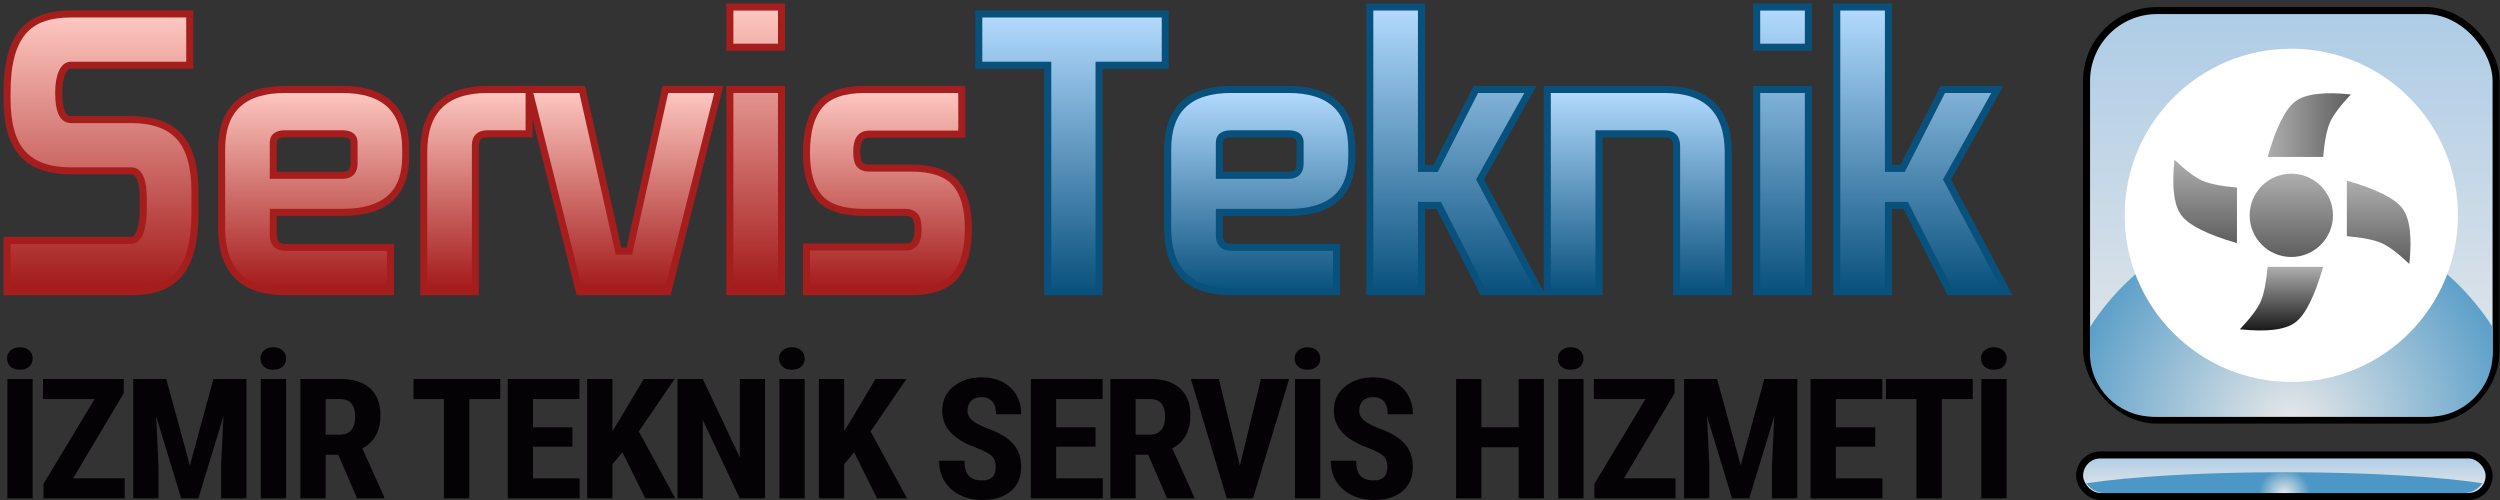 <?xml version="1.0" encoding="UTF-8"?>
<svg width="355px" height="71px" viewBox="0 0 355 71" version="1.1" xmlns="http://www.w3.org/2000/svg" xmlns:xlink="http://www.w3.org/1999/xlink">
    <rect x="0" y="0" width="355" height="71" fill="#333333" stroke="none"/>
    <title>Group 4</title>
    <defs>
        <linearGradient x1="50%" y1="0%" x2="50%" y2="100%" id="linearGradient-1">
            <stop stop-color="#FEC9C2" offset="0%"></stop>
            <stop stop-color="#A21918" offset="100%"></stop>
        </linearGradient>
        <linearGradient x1="50%" y1="0%" x2="50%" y2="100%" id="linearGradient-2">
            <stop stop-color="#FEC9C2" offset="0%"></stop>
            <stop stop-color="#A21918" offset="100%"></stop>
        </linearGradient>
        <linearGradient x1="50%" y1="0%" x2="50%" y2="100%" id="linearGradient-3">
            <stop stop-color="#FEC9C2" offset="0%"></stop>
            <stop stop-color="#A21918" offset="100%"></stop>
        </linearGradient>
        <linearGradient x1="50%" y1="0%" x2="50%" y2="100%" id="linearGradient-4">
            <stop stop-color="#FEC9C2" offset="0%"></stop>
            <stop stop-color="#A21918" offset="100%"></stop>
        </linearGradient>
        <linearGradient x1="50%" y1="0%" x2="50%" y2="100%" id="linearGradient-5">
            <stop stop-color="#FEC9C2" offset="0%"></stop>
            <stop stop-color="#A21918" offset="100%"></stop>
        </linearGradient>
        <linearGradient x1="50%" y1="0%" x2="50%" y2="100%" id="linearGradient-6">
            <stop stop-color="#FEC9C2" offset="0%"></stop>
            <stop stop-color="#A21918" offset="100%"></stop>
        </linearGradient>
        <linearGradient x1="50%" y1="0%" x2="50%" y2="100%" id="linearGradient-7">
            <stop stop-color="#B4DBFF" offset="0%"></stop>
            <stop stop-color="#09517D" offset="100%"></stop>
        </linearGradient>
        <linearGradient x1="50%" y1="0%" x2="50%" y2="100%" id="linearGradient-8">
            <stop stop-color="#B4DBFF" offset="0%"></stop>
            <stop stop-color="#09517D" offset="100%"></stop>
        </linearGradient>
        <linearGradient x1="50%" y1="0%" x2="50%" y2="100%" id="linearGradient-9">
            <stop stop-color="#B4DBFF" offset="0%"></stop>
            <stop stop-color="#09517D" offset="100%"></stop>
        </linearGradient>
        <linearGradient x1="50%" y1="0%" x2="50%" y2="100%" id="linearGradient-10">
            <stop stop-color="#B4DBFF" offset="0%"></stop>
            <stop stop-color="#09517D" offset="100%"></stop>
        </linearGradient>
        <linearGradient x1="50%" y1="0%" x2="50%" y2="100%" id="linearGradient-11">
            <stop stop-color="#B4DBFF" offset="0%"></stop>
            <stop stop-color="#09517D" offset="100%"></stop>
        </linearGradient>
        <linearGradient x1="50%" y1="0%" x2="50%" y2="100%" id="linearGradient-12">
            <stop stop-color="#ADCCE6" offset="0%"></stop>
            <stop stop-color="#E9E9E9" offset="100%"></stop>
        </linearGradient>
        <radialGradient cx="50%" cy="104.843%" fx="50%" fy="104.843%" r="123.415%" gradientTransform="translate(0.5,1.048),scale(0.5,1),rotate(90),translate(-0.5,-1.048)" id="radialGradient-13">
            <stop stop-color="#E9E9E9" offset="0%"></stop>
            <stop stop-color="#4C97C5" offset="100%"></stop>
        </radialGradient>
        <linearGradient x1="50%" y1="0%" x2="50%" y2="100%" id="linearGradient-14">
            <stop stop-color="#ADCCE6" offset="0%"></stop>
            <stop stop-color="#E9E9E9" offset="100%"></stop>
        </linearGradient>
        <radialGradient cx="50%" cy="104.843%" fx="50%" fy="104.843%" r="123.415%" gradientTransform="translate(0.5,1.048),scale(0.053,1),rotate(90),translate(-0.5,-1.048)" id="radialGradient-15">
            <stop stop-color="#E9E9E9" offset="0%"></stop>
            <stop stop-color="#4C97C5" offset="100%"></stop>
        </radialGradient>
        <linearGradient x1="50%" y1="0%" x2="50%" y2="100%" id="linearGradient-16">
            <stop stop-color="#AEAEAE" offset="0%"></stop>
            <stop stop-color="#5E5E5E" offset="100%"></stop>
        </linearGradient>
        <linearGradient x1="50%" y1="0%" x2="50%" y2="100%" id="linearGradient-17">
            <stop stop-color="#AEAEAE" offset="0%"></stop>
            <stop stop-color="#5E5E5E" offset="100%"></stop>
        </linearGradient>
        <linearGradient x1="0%" y1="50%" x2="100%" y2="50%" id="linearGradient-18">
            <stop stop-color="#AEAEAE" offset="0%"></stop>
            <stop stop-color="#161616" offset="100%"></stop>
        </linearGradient>
        <linearGradient x1="50%" y1="0%" x2="50%" y2="100%" id="linearGradient-19">
            <stop stop-color="#5E5E5E" offset="0%"></stop>
            <stop stop-color="#AEAEAE" offset="100%"></stop>
        </linearGradient>
    </defs>
    <g id="Page-1" stroke="none" stroke-width="1" fill="none" fill-rule="evenodd">
        <g id="Artboard" transform="translate(-39, -86)">
            <g id="Group-4" transform="translate(40, 87)">
                <g id="Group-3" fill-rule="nonzero">
                    <g id="Group">
                        <path d="M17.623,15.982 C20.708,15.982 22.989,16.794 24.466,18.416 C25.943,20.039 26.681,22.637 26.681,26.211 L26.681,29.21 C26.681,31.276 26.493,33.022 26.115,34.448 C25.738,35.874 25.172,37.029 24.417,37.915 C23.662,38.8 22.718,39.439 21.586,39.832 C20.454,40.226 19.133,40.423 17.623,40.423 L5.59650781e-14,40.423 L5.59650781e-14,33.145 L17.623,33.145 C18.181,33.145 18.608,32.735 18.903,31.915 C19.199,31.096 19.346,29.997 19.346,28.62 L19.346,27.293 C19.346,24.604 18.772,23.26 17.623,23.26 L9.058,23.26 C5.973,23.26 3.692,22.449 2.215,20.826 C0.738,19.203 5.59650781e-14,16.605 5.59650781e-14,13.032 L5.59650781e-14,12.196 C5.59650781e-14,10.13 0.189,8.384 0.566,6.958 C0.944,5.532 1.51,4.377 2.264,3.491 C3.019,2.606 3.963,1.967 5.095,1.574 C6.227,1.18 7.548,0.984 9.058,0.984 L25.943,0.984 L25.943,8.262 L9.058,8.262 C8.533,8.262 8.114,8.614 7.803,9.319 C7.491,10.024 7.335,10.983 7.335,12.196 C7.335,14.72 7.909,15.982 9.058,15.982 L17.623,15.982 Z" id="Path" stroke="#A51E1D" fill="url(#linearGradient-1)"></path>
                        <path d="M39.53,40.423 C33.491,40.423 30.472,37.423 30.472,31.423 L30.472,20.211 C30.472,14.54 33.475,11.704 39.48,11.704 L47.603,11.704 C53.609,11.704 56.612,14.54 56.612,20.211 L56.612,21.244 C56.612,26.522 53.609,29.161 47.603,29.161 L37.807,29.161 L37.807,32.407 C37.807,33.554 38.381,34.128 39.53,34.128 L54.446,34.128 L54.446,40.423 L39.53,40.423 Z M39.48,17.998 C38.365,17.998 37.807,18.408 37.807,19.228 L37.807,23.899 L47.603,23.899 C48.719,23.899 49.277,23.342 49.277,22.227 L49.277,19.228 C49.277,18.408 48.719,17.998 47.603,17.998 L39.48,17.998 Z" id="Shape" stroke="#A51E1D" fill="url(#linearGradient-2)"></path>
                        <path d="M59.171,40.423 L59.171,20.605 C59.171,14.671 62.191,11.704 68.229,11.704 L74.136,11.704 L74.136,17.998 L68.229,17.998 C67.081,17.998 66.506,18.539 66.506,19.621 L66.506,40.423 L59.171,40.423 Z" id="Path" stroke="#A51E1D" fill="url(#linearGradient-3)"></path>
                        <polygon id="Path" stroke="#A51E1D" fill="url(#linearGradient-4)" points="93.827 40.423 81.274 40.423 74.087 11.704 81.668 11.704 86.837 34.669 88.363 34.669 93.483 11.704 101.064 11.704"></polygon>
                        <path d="M102.639,11.704 L109.974,11.704 L109.974,40.423 L102.639,40.423 L102.639,11.704 Z M102.639,0 L109.974,0 L109.974,5.704 L102.639,5.704 L102.639,0 Z" id="Shape" stroke="#A51E1D" fill="url(#linearGradient-5)"></path>
                        <path d="M128.336,22.867 C131.322,22.867 133.431,23.572 134.662,24.981 C135.892,26.391 136.508,28.538 136.508,31.423 C136.508,34.439 135.884,36.693 134.637,38.185 C133.39,39.677 131.257,40.423 128.237,40.423 L113.518,40.423 L113.518,34.079 L127.647,34.079 C128.205,34.079 128.631,33.882 128.927,33.489 C129.222,33.095 129.37,32.456 129.37,31.571 C129.37,30.653 129.222,30.022 128.927,29.678 C128.631,29.333 128.205,29.161 127.647,29.161 L121.69,29.161 C118.704,29.161 116.595,28.473 115.364,27.096 C114.134,25.719 113.518,23.588 113.518,20.703 C113.518,17.687 114.142,15.433 115.389,13.941 C116.636,12.45 118.769,11.704 121.789,11.704 L135.572,11.704 L135.572,18.048 L122.379,18.048 C121.821,18.048 121.395,18.244 121.099,18.638 C120.804,19.031 120.656,19.67 120.656,20.555 C120.656,21.473 120.804,22.088 121.099,22.4 C121.395,22.711 121.821,22.867 122.379,22.867 L128.336,22.867 Z" id="Path" stroke="#A51E1D" fill="url(#linearGradient-6)"></path>
                        <polygon id="Path" stroke="#09517D" fill="url(#linearGradient-7)" points="147.781 40.423 147.781 8.262 137.984 8.262 137.984 0.984 164.469 0.984 164.469 8.262 155.066 8.262 155.066 40.423"></polygon>
                        <path d="M173.871,40.423 C167.833,40.423 164.813,37.423 164.813,31.423 L164.813,20.211 C164.813,14.54 167.816,11.704 173.822,11.704 L181.944,11.704 C187.95,11.704 190.953,14.54 190.953,20.211 L190.953,21.244 C190.953,26.522 187.95,29.161 181.944,29.161 L172.148,29.161 L172.148,32.407 C172.148,33.554 172.723,34.128 173.871,34.128 L188.787,34.128 L188.787,40.423 L173.871,40.423 Z M173.822,17.998 C172.706,17.998 172.148,18.408 172.148,19.228 L172.148,23.899 L181.944,23.899 C183.06,23.899 183.618,23.342 183.618,22.227 L183.618,19.228 C183.618,18.408 183.06,17.998 181.944,17.998 L173.822,17.998 Z" id="Shape" stroke="#09517D" fill="url(#linearGradient-8)"></path>
                        <polygon id="Path" stroke="#09517D" fill="url(#linearGradient-9)" points="200.848 22.916 202.866 22.916 208.577 11.704 216.305 11.704 209.167 24.49 217.634 40.423 209.561 40.423 203.309 28.178 200.848 28.178 200.848 40.423 193.513 40.423 193.513 0 200.848 0"></polygon>
                        <path d="M218.717,40.423 L218.717,11.704 L235.356,11.704 C241.395,11.704 244.414,14.704 244.414,20.703 L244.414,40.423 L237.079,40.423 L237.079,19.72 C237.079,18.572 236.505,17.998 235.356,17.998 L226.052,17.998 L226.052,40.423 L218.717,40.423 Z" id="Path" stroke="#09517D" fill="url(#linearGradient-10)"></path>
                        <path d="M248.451,11.704 L255.786,11.704 L255.786,40.423 L248.451,40.423 L248.451,11.704 Z M248.451,0 L255.786,0 L255.786,5.704 L248.451,5.704 L248.451,0 Z" id="Shape" stroke="#09517D" fill="url(#linearGradient-11)"></path>
                        <polygon id="Path" stroke="#09517D" fill="url(#linearGradient-9)" points="267.157 22.916 269.175 22.916 274.886 11.704 282.615 11.704 275.477 24.49 283.944 40.423 275.87 40.423 269.618 28.178 267.157 28.178 267.157 40.423 259.822 40.423 259.822 0 267.157 0"></polygon>
                    </g>
                    <g id="İZMİR-TEKNİK-SERVİS" transform="translate(0, 48.31)" fill="#050205">
                        <path d="M3.639,21.457 L0.049,21.457 L0.049,4.506 L3.639,4.506 L3.639,21.457 Z M0,1.607 C0,1.125 0.171,0.737 0.513,0.442 C0.855,0.147 1.29,0 1.819,0 C2.349,0 2.784,0.147 3.126,0.442 C3.468,0.737 3.639,1.125 3.639,1.607 C3.639,2.072 3.476,2.453 3.15,2.748 C2.825,3.043 2.381,3.19 1.819,3.19 C1.258,3.19 0.814,3.043 0.488,2.748 C0.163,2.453 0,2.072 0,1.607 Z" id="Shape"></path>
                        <polygon id="Path" points="9.379 18.616 16.706 18.616 16.706 21.457 5.178 21.457 5.178 19.397 12.432 7.358 5.105 7.358 5.105 4.506 16.571 4.506 16.571 6.52"></polygon>
                        <polygon id="Path" points="22.605 4.506 25.963 16.765 29.308 4.506 33.997 4.506 33.997 21.457 30.395 21.457 30.395 16.87 30.725 9.803 27.171 21.457 24.729 21.457 21.176 9.803 21.506 16.87 21.506 21.457 17.916 21.457 17.916 4.506"></polygon>
                        <path d="M39.628,21.457 L36.038,21.457 L36.038,4.506 L39.628,4.506 L39.628,21.457 Z M35.989,1.607 C35.989,1.125 36.16,0.737 36.502,0.442 C36.844,0.147 37.279,0 37.808,0 C38.337,0 38.773,0.147 39.115,0.442 C39.457,0.737 39.628,1.125 39.628,1.607 C39.628,2.072 39.465,2.453 39.139,2.748 C38.814,3.043 38.37,3.19 37.808,3.19 C37.247,3.19 36.803,3.043 36.477,2.748 C36.152,2.453 35.989,2.072 35.989,1.607 Z" id="Shape"></path>
                        <path d="M47.029,15.263 L45.246,15.263 L45.246,21.457 L41.656,21.457 L41.656,4.506 L47.383,4.506 C49.182,4.506 50.572,4.95 51.553,5.839 C52.534,6.727 53.024,7.991 53.024,9.628 C53.024,11.879 52.165,13.455 50.448,14.355 L53.561,21.294 L53.561,21.457 L49.703,21.457 L47.029,15.263 Z M45.246,12.411 L47.285,12.411 C48.001,12.411 48.539,12.184 48.897,11.73 C49.255,11.276 49.434,10.668 49.434,9.908 C49.434,8.208 48.738,7.358 47.346,7.358 L45.246,7.358 L45.246,12.411 Z" id="Shape"></path>
                        <polygon id="Path" points="70.036 7.358 65.64 7.358 65.64 21.457 62.038 21.457 62.038 7.358 57.715 7.358 57.715 4.506 70.036 4.506"></polygon>
                        <polygon id="Path" points="80.282 14.122 74.689 14.122 74.689 18.616 81.308 18.616 81.308 21.457 71.099 21.457 71.099 4.506 81.283 4.506 81.283 7.358 74.689 7.358 74.689 11.363 80.282 11.363"></polygon>
                        <polygon id="Path" points="87.378 14.914 85.961 16.614 85.961 21.457 82.371 21.457 82.371 4.506 85.961 4.506 85.961 11.899 87.097 10.071 90.406 4.506 94.802 4.506 89.71 11.957 94.887 21.457 90.626 21.457"></polygon>
                        <polygon id="Path" points="107.637 21.457 104.047 21.457 98.796 10.339 98.796 21.457 95.206 21.457 95.206 4.506 98.796 4.506 104.059 15.636 104.059 4.506 107.637 4.506"></polygon>
                        <path d="M113.267,21.457 L109.677,21.457 L109.677,4.506 L113.267,4.506 L113.267,21.457 Z M109.628,1.607 C109.628,1.125 109.799,0.737 110.141,0.442 C110.483,0.147 110.918,0 111.447,0 C111.977,0 112.412,0.147 112.754,0.442 C113.096,0.737 113.267,1.125 113.267,1.607 C113.267,2.072 113.104,2.453 112.778,2.748 C112.453,3.043 112.009,3.19 111.447,3.19 C110.886,3.19 110.442,3.043 110.116,2.748 C109.791,2.453 109.628,2.072 109.628,1.607 Z" id="Shape"></path>
                        <polygon id="Path" points="120.289 14.914 118.873 16.614 118.873 21.457 115.283 21.457 115.283 4.506 118.873 4.506 118.873 11.899 120.008 10.071 123.318 4.506 127.714 4.506 122.622 11.957 127.799 21.457 123.537 21.457"></polygon>
                        <path d="M140.391,17.01 C140.391,16.319 140.205,15.797 139.835,15.444 C139.465,15.091 138.791,14.724 137.814,14.344 C136.031,13.699 134.749,12.945 133.968,12.079 C133.186,11.214 132.795,10.191 132.795,9.011 C132.795,7.583 133.326,6.436 134.389,5.571 C135.451,4.706 136.8,4.273 138.437,4.273 C139.528,4.273 140.5,4.492 141.355,4.931 C142.21,5.369 142.867,5.988 143.327,6.788 C143.787,7.587 144.017,8.495 144.017,9.512 L140.439,9.512 C140.439,8.72 140.262,8.117 139.908,7.702 C139.554,7.286 139.043,7.079 138.376,7.079 C137.749,7.079 137.26,7.255 136.91,7.608 C136.56,7.962 136.385,8.437 136.385,9.035 C136.385,9.5 136.581,9.921 136.971,10.298 C137.362,10.674 138.054,11.064 139.047,11.468 C140.781,12.066 142.041,12.799 142.827,13.668 C143.612,14.538 144.005,15.644 144.005,16.987 C144.005,18.461 143.512,19.614 142.527,20.444 C141.542,21.275 140.203,21.69 138.51,21.69 C137.362,21.69 136.316,21.465 135.372,21.015 C134.427,20.565 133.689,19.92 133.155,19.082 C132.622,18.244 132.356,17.254 132.356,16.113 L135.958,16.113 C135.958,17.091 136.157,17.802 136.556,18.244 C136.955,18.686 137.606,18.908 138.51,18.908 C139.764,18.908 140.391,18.275 140.391,17.01 Z" id="Path"></path>
                        <polygon id="Path" points="154.568 14.122 148.976 14.122 148.976 18.616 155.594 18.616 155.594 21.457 145.386 21.457 145.386 4.506 155.57 4.506 155.57 7.358 148.976 7.358 148.976 11.363 154.568 11.363"></polygon>
                        <path d="M162.043,15.263 L160.26,15.263 L160.26,21.457 L156.67,21.457 L156.67,4.506 L162.397,4.506 C164.196,4.506 165.586,4.95 166.567,5.839 C167.548,6.727 168.038,7.991 168.038,9.628 C168.038,11.879 167.179,13.455 165.462,14.355 L168.575,21.294 L168.575,21.457 L164.717,21.457 L162.043,15.263 Z M160.26,12.411 L162.299,12.411 C163.015,12.411 163.553,12.184 163.911,11.73 C164.269,11.276 164.448,10.668 164.448,9.908 C164.448,8.208 163.752,7.358 162.36,7.358 L160.26,7.358 L160.26,12.411 Z" id="Shape"></path>
                        <polygon id="Path" points="175.061 16.8 178.052 4.506 182.057 4.506 176.929 21.457 173.192 21.457 168.1 4.506 172.081 4.506"></polygon>
                        <path d="M186.479,21.457 L182.889,21.457 L182.889,4.506 L186.479,4.506 L186.479,21.457 Z M182.84,1.607 C182.84,1.125 183.011,0.737 183.353,0.442 C183.695,0.147 184.13,0 184.659,0 C185.188,0 185.624,0.147 185.966,0.442 C186.308,0.737 186.479,1.125 186.479,1.607 C186.479,2.072 186.316,2.453 185.99,2.748 C185.665,3.043 185.221,3.19 184.659,3.19 C184.098,3.19 183.654,3.043 183.328,2.748 C183.003,2.453 182.84,2.072 182.84,1.607 Z" id="Shape"></path>
                        <path d="M196.004,17.01 C196.004,16.319 195.819,15.797 195.449,15.444 C195.078,15.091 194.405,14.724 193.428,14.344 C191.645,13.699 190.363,12.945 189.581,12.079 C188.8,11.214 188.409,10.191 188.409,9.011 C188.409,7.583 188.94,6.436 190.003,5.571 C191.065,4.706 192.414,4.273 194.051,4.273 C195.141,4.273 196.114,4.492 196.969,4.931 C197.824,5.369 198.481,5.988 198.941,6.788 C199.401,7.587 199.631,8.495 199.631,9.512 L196.053,9.512 C196.053,8.72 195.876,8.117 195.522,7.702 C195.168,7.286 194.657,7.079 193.99,7.079 C193.363,7.079 192.874,7.255 192.524,7.608 C192.174,7.962 191.999,8.437 191.999,9.035 C191.999,9.5 192.195,9.921 192.585,10.298 C192.976,10.674 193.668,11.064 194.661,11.468 C196.395,12.066 197.655,12.799 198.44,13.668 C199.226,14.538 199.619,15.644 199.619,16.987 C199.619,18.461 199.126,19.614 198.141,20.444 C197.156,21.275 195.817,21.69 194.124,21.69 C192.976,21.69 191.93,21.465 190.986,21.015 C190.041,20.565 189.303,19.92 188.769,19.082 C188.236,18.244 187.969,17.254 187.969,16.113 L191.572,16.113 C191.572,17.091 191.771,17.802 192.17,18.244 C192.569,18.686 193.22,18.908 194.124,18.908 C195.378,18.908 196.004,18.275 196.004,17.01 Z" id="Path"></path>
                        <polygon id="Path" points="218.23 21.457 214.653 21.457 214.653 14.204 209.353 14.204 209.353 21.457 205.763 21.457 205.763 4.506 209.353 4.506 209.353 11.363 214.653 11.363 214.653 4.506 218.23 4.506"></polygon>
                        <path d="M223.861,21.457 L220.271,21.457 L220.271,4.506 L223.861,4.506 L223.861,21.457 Z M220.222,1.607 C220.222,1.125 220.393,0.737 220.735,0.442 C221.076,0.147 221.512,0 222.041,0 C222.57,0 223.006,0.147 223.348,0.442 C223.69,0.737 223.861,1.125 223.861,1.607 C223.861,2.072 223.698,2.453 223.372,2.748 C223.047,3.043 222.603,3.19 222.041,3.19 C221.479,3.19 221.036,3.043 220.71,2.748 C220.385,2.453 220.222,2.072 220.222,1.607 Z" id="Shape"></path>
                        <polygon id="Path" points="229.601 18.616 236.927 18.616 236.927 21.457 225.4 21.457 225.4 19.397 232.654 7.358 225.327 7.358 225.327 4.506 236.793 4.506 236.793 6.52"></polygon>
                        <polygon id="Path" points="242.826 4.506 246.184 16.765 249.53 4.506 254.219 4.506 254.219 21.457 250.617 21.457 250.617 16.87 250.947 9.803 247.393 21.457 244.951 21.457 241.398 9.803 241.727 16.87 241.727 21.457 238.137 21.457 238.137 4.506"></polygon>
                        <polygon id="Path" points="265.283 14.122 259.691 14.122 259.691 18.616 266.309 18.616 266.309 21.457 256.101 21.457 256.101 4.506 266.285 4.506 266.285 7.358 259.691 7.358 259.691 11.363 265.283 11.363"></polygon>
                        <polygon id="Path" points="279.132 7.358 274.736 7.358 274.736 21.457 271.133 21.457 271.133 7.358 266.811 7.358 266.811 4.506 279.132 4.506"></polygon>
                        <path d="M283.944,21.457 L280.354,21.457 L280.354,4.506 L283.944,4.506 L283.944,21.457 Z M280.305,1.607 C280.305,1.125 280.476,0.737 280.818,0.442 C281.16,0.147 281.595,0 282.124,0 C282.653,0 283.089,0.147 283.431,0.442 C283.773,0.737 283.944,1.125 283.944,1.607 C283.944,2.072 283.781,2.453 283.455,2.748 C283.13,3.043 282.686,3.19 282.124,3.19 C281.563,3.19 281.119,3.043 280.793,2.748 C280.468,2.453 280.305,2.072 280.305,1.607 Z" id="Shape"></path>
                    </g>
                </g>
                <g id="Group-2" transform="translate(293.803, 0)">
                    <g id="Group" transform="translate(0.986, 0)">
                        <rect id="Rectangle" stroke="#000000" fill="url(#linearGradient-12)" x="0.5" y="0.5" width="58.155" height="58.155" rx="10"></rect>
                        <path d="M29.577,29.577 C41.511,29.577 52.022,35.881 58.169,45.444 L58.169,49.169 C58.169,54.14 54.14,58.169 49.169,58.169 L9.986,58.169 C5.015,58.169 0.986,54.14 0.986,49.169 L0.985,45.445 C7.132,35.881 17.643,29.577 29.577,29.577 Z" id="Combined-Shape" fill="url(#radialGradient-13)"></path>
                    </g>
                    <circle id="Oval" fill="#FFFFFF" cx="30.563" cy="29.577" r="23.662"></circle>
                    <g id="Group-Copy" transform="translate(0, 63.099)">
                        <rect id="Rectangle" stroke="#000000" fill="url(#linearGradient-14)" x="0.5" y="0.5" width="58.155" height="5.901" rx="2.951"></rect>
                        <path d="M30.145,2.958 C41.532,2.978 51.571,3.591 57.676,4.522 C57.13,5.361 56.184,5.915 55.109,5.915 L4.046,5.915 C2.971,5.915 2.025,5.361 1.479,4.523 C7.686,3.576 17.957,2.958 29.577,2.958 Z" id="Combined-Shape" fill="url(#radialGradient-15)"></path>
                    </g>
                    <circle id="Oval-Copy-2" fill="url(#linearGradient-16)" cx="30.563" cy="29.577" r="5.915"></circle>
                    <path d="M38.451,24.648 L38.451,32.535 C40.705,32.734 42.348,33.062 43.38,33.521 C44.413,33.98 45.727,34.966 47.324,36.479 C47.73,32.639 47.402,30.01 46.338,28.592 C45.274,27.173 42.645,25.859 38.451,24.648 Z" id="Path-2" fill="url(#linearGradient-17)"></path>
                    <path d="M28.592,10.845 L28.592,18.732 C30.846,18.931 32.489,19.26 33.521,19.718 C34.553,20.177 35.868,21.163 37.465,22.676 C37.871,18.836 37.542,16.207 36.479,14.789 C35.415,13.371 32.786,12.056 28.592,10.845 Z" id="Path-2-Copy" fill="url(#linearGradient-17)" transform="translate(33.112, 16.761) rotate(-90) translate(-33.112, -16.761) "></path>
                    <path d="M24.648,35.493 L24.648,43.38 C26.902,43.579 28.545,43.907 29.577,44.366 C30.61,44.825 31.924,45.811 33.521,47.324 C33.927,43.484 33.599,40.855 32.535,39.437 C31.472,38.018 28.842,36.704 24.648,35.493 Z" id="Path-2-Copy-3" fill="url(#linearGradient-18)" transform="translate(29.169, 41.408) scale(-1, -1) rotate(-90) translate(-29.169, -41.408) "></path>
                    <path d="M13.803,21.69 L13.803,29.577 C16.057,29.776 17.7,30.105 18.732,30.563 C19.765,31.022 21.079,32.008 22.676,33.521 C23.082,29.681 22.754,27.052 21.69,25.634 C20.627,24.216 17.997,22.901 13.803,21.69 Z" id="Path-2-Copy-2" fill="url(#linearGradient-19)" transform="translate(18.324, 27.606) rotate(-180) translate(-18.324, -27.606) "></path>
                </g>
            </g>
        </g>
    </g>
</svg>